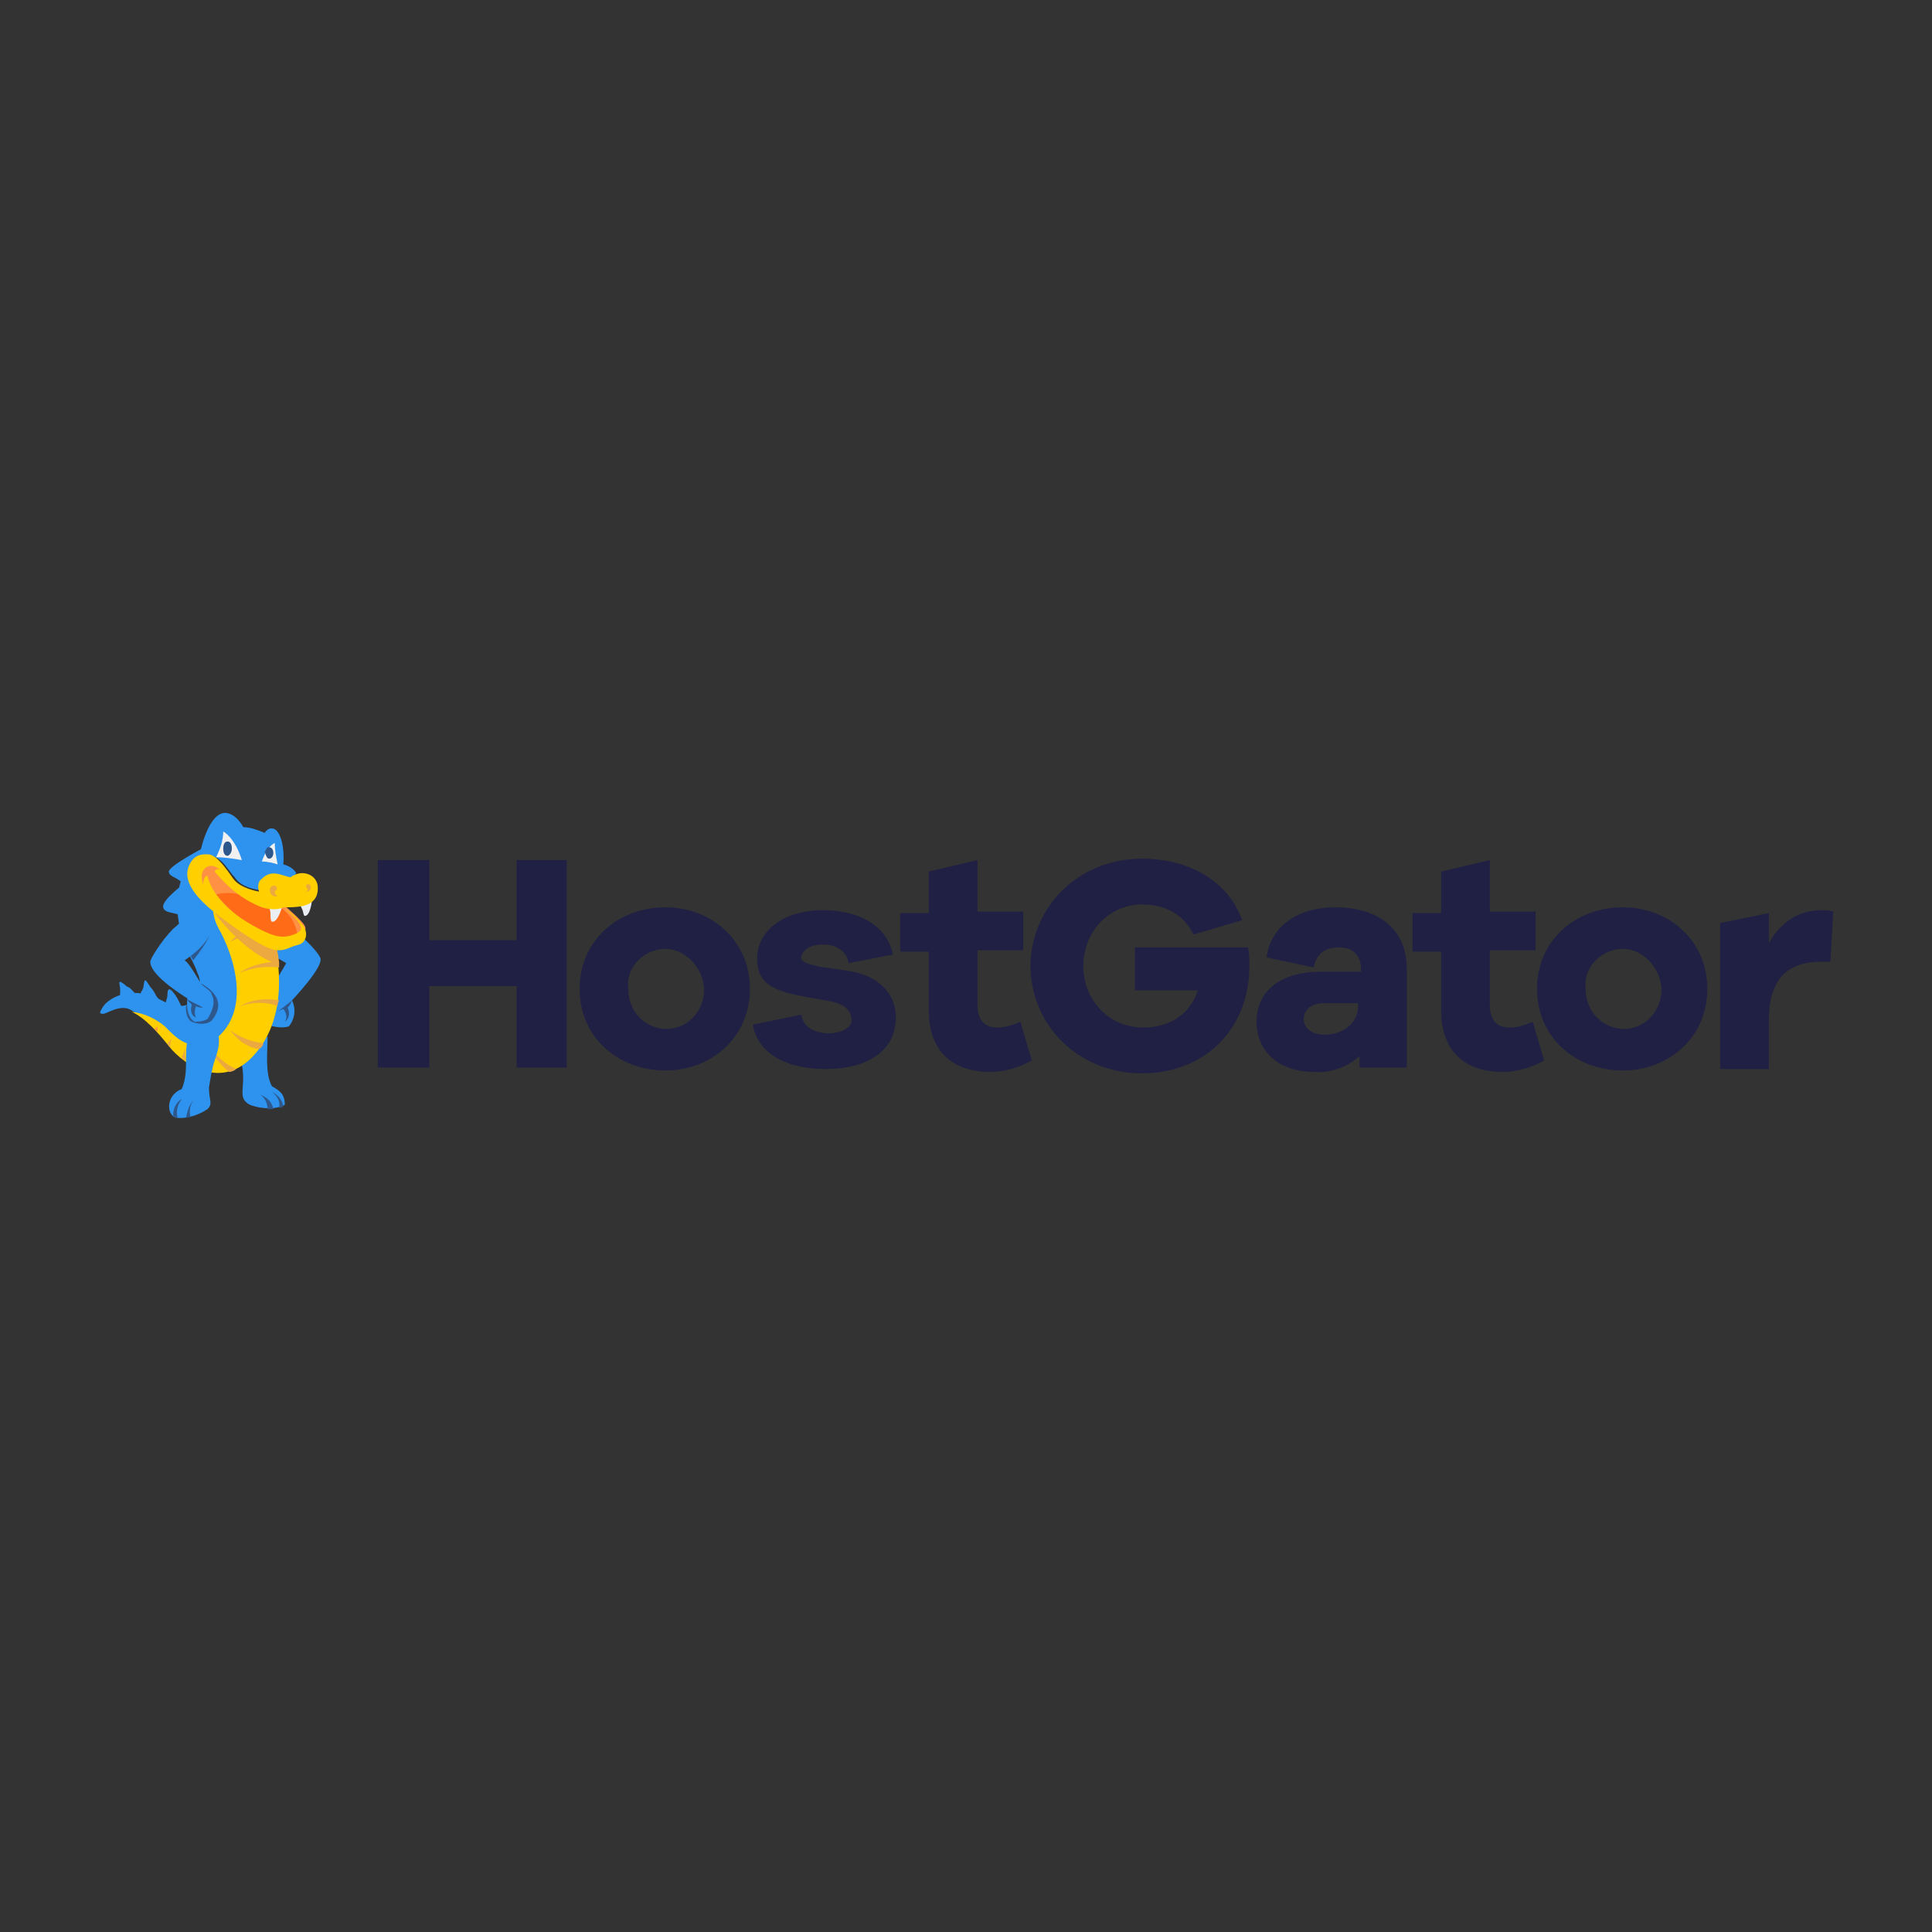 <?xml version="1.0" encoding="utf-8"?>
<!-- Generator: Adobe Illustrator 26.0.3, SVG Export Plug-In . SVG Version: 6.00 Build 0)  -->
<svg version="1.1" id="Layer_1" xmlns="http://www.w3.org/2000/svg" xmlns:xlink="http://www.w3.org/1999/xlink" x="0px" y="0px"
	 viewBox="0 0 135 135" style="enable-background:new 0 0 135 135;" xml:space="preserve">
<rect x="0" y="0" width="135" height="135" fill="#333333" stroke="none"/>
<style type="text/css">
	.st0{fill:#1F2044;}
	.st1{fill:#2E93EE;}
	.st2{fill:#2E578B;}
	.st3{fill:#FFCF00;}
	.st4{fill:#ECA93F;}
	.st5{fill:#FF9144;}
	.st6{fill:#F1F1F2;}
	.st7{fill:#FF6B17;}
	.st8{fill:#EBEEF2;}
</style>
<g>
	<path class="st0" d="M79.8,60c3.2,0,6,1.5,7,4.3l-3.4,1c-0.8-1.6-2.2-2.1-3.6-2.1c-2.3,0-4.1,1.9-4.1,4.3c0,2.4,1.8,4.3,4.2,4.3
		c1.9,0,3.3-1,3.8-2.6h-4.4v-3h7.9c0.1,0.4,0.1,0.9,0.1,1.3c0,4.4-3.1,7.5-7.5,7.5s-7.8-3.3-7.8-7.6C72.1,63.3,75.4,60,79.8,60z
		 M57.5,63.6c2.7,0,4.5,1.2,4.9,3.1l-3.1,0.6c-0.1-0.7-0.7-1.3-1.8-1.3c-0.9,0-1.4,0.4-1.5,0.8c-0.1,0.3,0.1,0.5,1.1,0.7
		c0.3,0.1,0.7,0.1,1.2,0.2l0.1,0c0.6,0.1,1.2,0.2,1.2,0.2c2,0.4,3,1.7,3,3.2c0,2.4-2.1,3.6-4.9,3.6c-2.5,0-4.7-0.9-5.1-3.1l3.4-0.7
		c0.1,0.9,1,1.3,1.9,1.3c0.9,0,1.6-0.4,1.6-0.9c0-0.7-0.5-1.1-1.3-1.3c-0.5-0.1-2.2-0.4-2.2-0.4c-2-0.4-3.1-0.9-3.1-2.6
		C52.9,65,54.8,63.6,57.5,63.6z M93.3,63.4c3,0,5,1.5,5,4.3v6.9h-3.3v-0.8c-0.9,0.8-2.1,1.2-3.2,1.1c-2.4,0-4-1.4-4-3.5
		s1.6-3.5,4.5-3.5h2.8v-0.2c0-0.4-0.1-0.8-0.4-1.1c-0.3-0.3-0.7-0.4-1.1-0.4c-1,0-1.6,0.4-1.8,1.4l-3.3-0.7
		C88.8,64.7,90.7,63.4,93.3,63.4z M68.3,60.1v3.6h3.2v2.7h-3.2v3.8c0,1.1,0.5,1.6,1.4,1.6c0.6,0,1.1-0.2,1.6-0.4l0.8,2.7
		c-0.9,0.5-1.9,0.8-2.9,0.8c-2.7,0-4.3-1.5-4.3-4.3v-4.1h-2v-2.7h2v-2.9L68.3,60.1z M104.1,60.1v3.6h3.2v2.7h-3.2v3.8
		c0,1.1,0.5,1.6,1.4,1.6c0.6,0,1.1-0.2,1.6-0.4l0.8,2.7c-0.9,0.5-1.9,0.8-2.9,0.8c-2.7,0-4.3-1.5-4.3-4.3v-4.1h-2v-2.7h2v-2.9
		L104.1,60.1z M46.5,63.4c3.2,0,5.9,2.3,5.9,5.7c0,3.4-2.7,5.7-5.9,5.7c-3.3,0-6-2.3-6-5.7C40.5,65.7,43.2,63.4,46.5,63.4z
		 M113.4,63.4c3.2,0,5.9,2.3,5.9,5.7c0,3.4-2.7,5.7-5.9,5.7c-3.3,0-6-2.3-6-5.7C107.4,65.7,110.1,63.4,113.4,63.4z M30,60.1v5.6h6.1
		v-5.6h3.5v14.5h-3.5v-5.7H30v5.7h-3.6V60.1H30z M127.3,63.6c0.3,0,0.5,0,0.8,0.1l-0.2,3.5h-0.6c-2.4,0-3.7,1.2-3.7,4.1v3.4h-3.4
		V64.5l3.4-0.7v2.1C124.4,64.5,125.6,63.6,127.3,63.6z M94.9,70.1h-2.4c-0.9,0-1.4,0.5-1.4,1.1c0,0.7,0.6,1.1,1.5,1.1
		c1.2,0,2.3-0.8,2.3-2V70.1z M46.5,66.3c-0.7,0-1.4,0.3-1.9,0.8s-0.8,1.2-0.7,2c0,1.7,1.3,2.8,2.7,2.8c1.3,0,2.6-1.1,2.6-2.8
		C49.1,67.5,47.8,66.3,46.5,66.3z M113.4,66.3c-0.7,0-1.4,0.3-1.9,0.8c-0.5,0.5-0.8,1.2-0.7,2c0,1.7,1.3,2.8,2.7,2.8
		c1.3,0,2.6-1.1,2.6-2.8C116,67.5,114.7,66.3,113.4,66.3z"/>
	<g>
		<path class="st1" d="M18.7,72.4c-0.6,0.6-1.2,1.4-1.8,2c0.3,1.5-0.3,2.2,0.4,2.7c0.2,0.2,1.7,0.6,2.6,0.1c0-0.8-0.4-1-0.9-1.3
			C18.5,75,18.7,73.4,18.7,72.4"/>
		<path class="st2" d="M19.1,77.5c-0.1-0.5-0.4-0.8-0.9-1c0.3,0.2,0.5,0.6,0.5,1C18.8,77.5,18.9,77.5,19.1,77.5z"/>
		<path class="st2" d="M19.8,77.3c-0.1-0.5-0.4-0.8-0.8-1c0.4,0.3,0.6,0.7,0.5,1.1C19.6,77.4,19.7,77.4,19.8,77.3L19.8,77.3z"/>
		<path class="st1" d="M18,64.5c-0.3,0.5-0.5,1.4,2,2.8c0,0-1,1.8-1.4,2.1c-0.3,0.3-0.5,1.2-0.2,1.7c0.2,0.2,0.4,0.4,0.6,0.6
			c0,0,0.8,0.2,1.2,0c0.4-0.5,0.5-1.2,0.2-1.8c0,0,2.1-2.2,2-2.9C22.3,66.4,19,63.1,18,64.5z"/>
		<path class="st2" d="M20.4,69.9c0,0-0.8,0.7-1.1,0.8c0.2-0.1,0.3-0.1,0.5-0.2c0,0,0.4,0.5,0.1,0.9c0,0,0.5-0.3,0.2-1
			C20.2,70.3,20.3,70.2,20.4,69.9L20.4,69.9z"/>
		<g transform="translate(5.197, 48.857)">
			<path class="st1" d="M6.5,20.7c0,0.2-0.1,0.3-0.1,0.5c-0.1,0.2-0.2,0.2,0.1,0.4c0.3,0.1,0.6,0.2,0.8,0.3c0.5,0.1,0.4,0,0.2-0.4
				c-0.1-0.2-0.2-0.4-0.3-0.6C6.7,20.1,6.5,20.1,6.5,20.7"/>
			<path class="st1" d="M4.7,20.4c-0.2,0.3,0.1,0.4,0.5,0.5c0.1,0,0.3,0.1,0.4,0.1c0.4,0,0.3,0,0.1-0.3c-0.1-0.2-0.2-0.4-0.4-0.6
				C4.7,19.1,5,20,4.7,20.4"/>
			<path class="st1" d="M3.2,20.3c0,0.1,0,0.2,0,0.2c0,0.3-0.1,0.2,0.3,0.3c0.2,0,0.3,0,0.5,0c0.4-0.1,0.3-0.2,0-0.5
				c-0.1-0.1-0.2-0.2-0.3-0.2C2.9,19.4,3.2,19.9,3.2,20.3"/>
		</g>
		<path class="st1" d="M14.3,59.2c0,0-2.5,1.3-2.5,1.7c0,0.4,0.7,0.4,1,0.9c0,0-1.5,1.1-1.4,1.6c0.1,0.5,1.1,0.3,1.3,0.7
			c0,0-0.2,1,0,1.3c0.2,0.4,0.2,0,0.5,0.5C13.2,65.9,13,62.3,14.3,59.2z"/>
		<path class="st1" d="M13.8,60.4c0.9,0.8,2,1.4,3,2c0.7,0.4,1.3,1,1.8,1.6c0.6,0.8,0.2,1.8,0.4,2.8c0,0.3,0.1,0.7,0.1,1
			c0,0.6,0,1.3-0.1,1.9c-0.2,1.5-0.2,2.7-1.3,3.9c-1.3,1.4-2.8,1.7-4.4,0.5c-0.6-0.4-1.1-0.8-1.6-1.4c-0.3-0.4-0.8-0.7-1.1-1
			c-0.5-0.5-1-0.9-1.6-1.2c-0.6-0.2-1.1,0.1-1.4,0.2c-0.2,0.1-0.4,0.2-0.6,0.1C7,70.8,7,70.7,7,70.7c0.1-0.2,0.2-0.4,0.4-0.6
			c1-0.9,2.5-0.9,3.7-0.3c0.4,0.2,0.9,0.5,1.4,0.5c0.4,0,0.7-0.1,1-0.3c0.2-0.2,0.4-0.5,0.4-0.8c0.1-0.4,0.1-0.8-0.1-1.2
			c-0.2-0.6-0.5-1.1-0.8-1.7c-0.7-1.9-1-4.1,0.2-5.9l0.2-0.2L13.8,60.4z"/>
		<path class="st3" d="M9.2,70.7c0.9,0.4,1.8,1.4,2.6,2.4c1.1,1.4,4,3.3,6.3,0.2c2.2-2.9,1.2-7.1,1-7.6l0,0c-0.1-0.1-2-2.6-3.8-3
			c-0.5,0.4-0.6,1.2,0.1,2.4c1.1,2.1,1.9,5.3,0,7.2c-0.3,0.3-0.6,0.5-1,0.6c-1.4,0.4-2.1-0.4-2.9-1.2C10.9,71.2,10.1,70.8,9.2,70.7
			L9.2,70.7z"/>
		<path class="st4" d="M18.4,72.9c-0.8-0.1-1.6-0.4-2.3-0.9c0.5,0.7,1.2,1.2,2,1.3C18.3,73.2,18.4,73,18.4,72.9z"/>
		<path class="st4" d="M14.6,73.1c0.3,0.7,0.8,1.3,1.4,1.8c0.2,0,0.4-0.1,0.5-0.2C15.8,74.4,15.1,73.8,14.6,73.1L14.6,73.1z"/>
		<path class="st4" d="M11.7,72.9l0.1,0.2l0.1,0.1c0-0.2,0-0.4,0.1-0.6C11.9,72.7,11.8,72.8,11.7,72.9L11.7,72.9z"/>
		<path class="st4" d="M12.7,73.9c0.1,0.1,0.2,0.2,0.3,0.2c-0.1-0.3-0.1-0.7,0-0.9C12.9,73.4,12.8,73.6,12.7,73.9z"/>
		<path class="st5" d="M10.8,71.9l0.2,0.2c0-0.2,0-0.3,0-0.5C11,71.8,10.9,71.8,10.8,71.9z"/>
		<path class="st4" d="M16.8,70.3c0.9-0.3,1.8-0.3,2.6,0c0-0.1,0-0.2,0.1-0.4C17.8,69.6,16.8,70.3,16.8,70.3z"/>
		<path class="st4" d="M19.5,67.6c0-0.1,0-0.3,0-0.4l0,0c-1.8,0-2.8,0.8-2.8,0.8C17.6,67.6,18.6,67.5,19.5,67.6z"/>
		<path class="st4" d="M18.8,65.2c-0.1-0.1-0.2-0.2-0.2-0.3c-1.9,0-2.5,0.9-2.5,0.9C16.9,65.4,17.9,65.1,18.8,65.2z"/>
		<path class="st4" d="M19.5,67.4c0-0.4-0.1-0.9-0.2-1.3L19.2,66c-0.6-0.4-3.4-2.1-4.2-2.6c0,0.1,0,0.2,0,0.4
			C15.8,64.9,17.7,66.9,19.5,67.4z"/>
		<path class="st1" d="M13.3,72.1c0.3-0.4,0.7-0.6,1.1-0.5c1.3,0.2,0.9,1.7,0.6,2.5c-0.2,0.6-0.3,1.3-0.4,1.9c0,0.9,0.3,1.1-0.1,1.5
			c-0.6,0.4-1.4,0.7-2.2,0.6c-0.7-0.2-0.7-1.6,0.4-2c0.3-0.7,0.3-1.4,0.3-2.1C13,73.6,13,72.6,13.3,72.1"/>
		<path class="st2" d="M13,78.1c0.1,0,0.2,0,0.3-0.1c-0.1-0.4,0-0.9,0.3-1.2C13.2,77.2,13.1,77.6,13,78.1z"/>
		<path class="st2" d="M12.4,78.1c-0.1-0.5,0-0.9,0.3-1.3c-0.4,0.2-0.6,0.7-0.6,1.1C12.1,78,12.2,78.1,12.4,78.1L12.4,78.1z"/>
		<path class="st2" d="M13,70.3c0,0-0.1,0.8,0.4,1.1c0.5,0.2,1.1,0.2,1.4-0.1c0.4-0.5,1-1.5-0.6-2.5c-1-0.6-1.1,1.4-1.1,1.4L13,70.3
			z"/>
		<path class="st2" d="M13.1,66.3c0.2,0.5,0.4,0.8,0.4,0.8c0,0,1.3-1.6,1.1-1.9C14.4,65,13.3,66,13.1,66.3z"/>
		<path class="st1" d="M14.4,63.9c1.4,1.4-1.5,3.2-1.5,3.2c0.3,0.2,0.7,0.9,1,1.4s0.4,0.4,0.8,0.8c0.4,0.4-0.7,1-0.7,1
			s-3.5-1.9-3.5-3.1c0-0.2,0.8-1.5,1.6-2.3C12.6,64.5,13.7,63.3,14.4,63.9z"/>
		<path class="st1" d="M13.1,69.7c0,0-0.2,1.3,0.5,1.7c0,0,0.6,0,0.9-0.2c0,0,0.8-1.2,0.2-1.8C14.1,68.7,13.1,69.7,13.1,69.7z"/>
		<path class="st2" d="M13,69.8c0,0,1,0.5,1.2,0.6c-0.2,0-0.4,0-0.5-0.1c0,0-0.2,0.5,0,0.8c0,0-0.5-0.1-0.3-0.9L13,69.8L13,69.8z"/>
		<path class="st1" d="M13.9,60c0,0,0.5-3.1,1.8-3.2c0.8,0,1.3,1,1.3,1c0.5,0,1,0.2,1.5,0.4c0,0,0.2-0.4,0.6-0.3
			c0.4,0.1,0.8,1,0.7,2.5c0.4,0.1,0.7,0.3,0.9,0.6c-0.1,0.2-0.3,0.3-0.4,0.3c-0.3,0-1.4-0.4-1.7-0.1c-0.3,0.2-0.5,0.6-0.4,1
			c0,0-1.3-0.1-1.8-0.9C15.8,60.7,15.3,59.3,13.9,60z"/>
		<path class="st6" d="M18.3,60.2c0,0,0.3-1,0.9-1.3c0,0.5,0.1,1,0.2,1.5C19.1,60.3,18.7,60.2,18.3,60.2L18.3,60.2z"/>
		<path class="st6" d="M15.6,58.1c0,0,0.8,0.4,1.3,2c-0.6-0.1-1.2-0.2-1.8-0.2C15.4,59.3,15.6,58.7,15.6,58.1z"/>
		<path class="st2" d="M15.9,58.8c0.2,0,0.3,0.2,0.3,0.5c0,0.3-0.2,0.5-0.3,0.5c-0.2,0-0.3-0.2-0.3-0.5C15.6,59,15.7,58.8,15.9,58.8
			"/>
		<path class="st2" d="M18.8,60c0.2,0,0.3-0.2,0.3-0.4c0-0.2-0.1-0.4-0.3-0.4c0,0-0.1,0-0.1,0c-0.1,0.1-0.1,0.2-0.2,0.3c0,0,0,0,0,0
			C18.6,59.9,18.7,60,18.8,60z"/>
		<path class="st5" d="M15.7,60.8c0,0-0.9-0.7-1.4-0.2c-0.6,0.6,0,1.6,0,1.6s0.1-0.4,0.3-0.6c0,0,0.1,1.3,2.3,2.8s3.1,1.3,3.6,1.2
			c0.5-0.1,1-0.5,0.8-0.9c-0.2-0.4-1.4-1.4-1.4-1.4s-0.5,0.1-1.4-0.3s-2.2-1-3-2.1C15.4,60.9,15.5,60.8,15.7,60.8"/>
		<path class="st7" d="M15.1,62.5c1.2-0.3,2.5,0.1,3.4,0.9l-0.2-0.1c0,0,1.1-0.1,1.3,0.1c0.7,0.5,1.1,1.2,1.2,2
			c0,0.4-0.9,0.6-2.9-0.4C16.6,64.3,15.1,62.5,15.1,62.5z"/>
		<path class="st5" d="M17.6,62.8L17.6,62.8L17.6,62.8z"/>
		<path class="st8" d="M19.7,63.4c0,0-0.3,1.1-0.7,1c-0.1,0-0.1-0.4-0.1-0.6s-0.2-0.6-0.2-0.6L19.7,63.4z"/>
		<path class="st8" d="M21.8,62.9c0,0-0.1,1.1-0.5,1.1c-0.1,0-0.1-0.3-0.2-0.5c-0.1-0.2-0.3-0.6-0.3-0.6L21.8,62.9z"/>
		<path class="st3" d="M22.2,61.9c-0.1-0.8-1.1-1.2-1.9-0.6c-0.6-0.1-1.3-0.6-2,0.1c-0.3,0.2-0.3,0.6-0.2,0.9c0,0-1.3-0.2-1.8-0.9
			c-0.5-0.7-1.1-1.6-1.7-1.7c-0.3,0-0.9-0.1-1.3,0.6s-0.5,1.8,2,3.7c2.5,1.9,3.6,2.4,4.1,2.4c0.7,0,0.7-0.2,1.5-0.4
			c0.4-0.1,0.7-0.7,0.3-1.3c-0.4-0.5-0.8-0.9-1.3-1.2c0,0,1,0.8,1.1,1.2c0.2,0.4-0.4,0.6-0.8,0.7c-0.5,0.1-1.1,0.2-3.3-1.2
			c-2.2-1.5-2.4-3-2.4-3c-0.3,0-0.3,0.6-0.3,0.6s-0.3-0.7,0.1-1.1c0.5-0.5,1.1,0.1,1.1,0.1h0c-0.3-0.2-0.4,0.1-0.4,0.1
			c0.9,1.1,2,2,3.3,2.5c1,0.3,1.5,0,1.5,0c0.5,0,0.9,0,1.4-0.1C21.5,63.2,22.3,63,22.2,61.9z"/>
		<path class="st4" d="M19.1,61.9c0.2-0.1,0.4,0.2,0.1,0.4c0,0.1,0,0.2,0.2,0.3c-0.2,0.1-0.4,0-0.5-0.2
			C18.8,62.1,18.9,61.9,19.1,61.9"/>
		<path class="st4" d="M21.6,61.8c-0.2-0.1-0.3,0.2-0.1,0.3c0,0.1,0,0.2-0.2,0.2C21.8,62.4,21.8,61.8,21.6,61.8"/>
	</g>
</g>
</svg>
